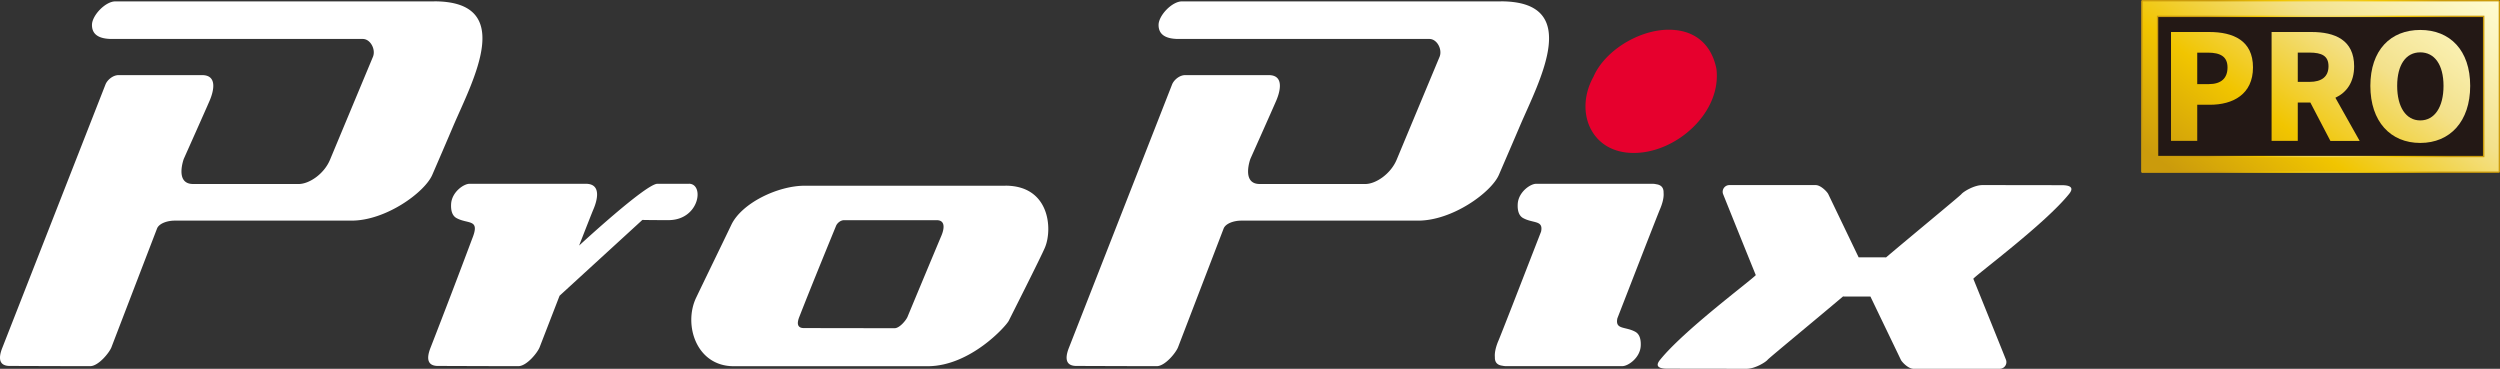 <svg data-name="レイヤー_1" xmlns="http://www.w3.org/2000/svg" xmlns:xlink="http://www.w3.org/1999/xlink" viewBox="0 0 106.005 15.637"><rect x="0" y="0" width="106.005" height="15.637" fill="#333333" stroke="none"/><defs><linearGradient id="a" data-name="名称未設定グラデーション 5" x1="-461.28" y1="-446.753" x2="-469.48" y2="-457.965" gradientTransform="matrix(1 0 0 -1 564 -448.993)" gradientUnits="userSpaceOnUse"><stop offset="0" stop-color="#fffcd1"/><stop offset=".11" stop-color="#fcf5bf"/><stop offset=".33" stop-color="#f4e493"/><stop offset=".37" stop-color="#f3e18b"/><stop offset=".69" stop-color="#f1c500"/><stop offset="1" stop-color="#cb9b0c"/></linearGradient><linearGradient id="c" data-name="名称未設定グラデーション 5" x1="-464.891" y1="-444.116" x2="-473.09" y2="-455.328" xlink:href="#a"/><linearGradient id="d" data-name="名称未設定グラデーション 5" x1="-461.419" y1="-446.654" x2="-469.619" y2="-457.864" xlink:href="#a"/><linearGradient id="e" data-name="名称未設定グラデーション 5" x1="-458.535" y1="-448.76" x2="-466.735" y2="-459.97" xlink:href="#a"/><radialGradient id="b" data-name="名称未設定グラデーション 2" cx="-877.99" cy="136.305" fx="-877.99" fy="136.305" r="1" gradientTransform="matrix(5.971 0 0 -5.973 5341.259 817.782)" gradientUnits="userSpaceOnUse"><stop offset="0" stop-color="#fffcd1"/><stop offset=".11" stop-color="#fcf5bf"/><stop offset=".33" stop-color="#f4e493"/><stop offset=".37" stop-color="#f3e18b"/><stop offset=".69" stop-color="#f1c500"/><stop offset="1" stop-color="#cb9b0c"/></radialGradient></defs><path d="M18.415.059H4.89c-.421 0-.984.593-.99.99-.006.397.271.603.849.603h10.636c.321 0 .559.446.428.759l-1.2 2.876-.62 1.487c-.252.607-.887 1.028-1.326 1.028H8.188c-.789 0-.395-1.066-.395-1.066s.933-2.088 1.097-2.47c.164-.383.349-1.081-.322-1.081H5.029c-.246 0-.484.21-.557.399L.098 14.748c-.19.481-.114.769.319.769.322 0 2.367.009 3.403.009.359 0 .822-.581.906-.803.071-.188 1.492-3.886 1.932-5.031.081-.211.42-.337.754-.337h7.495c1.459 0 3.103-1.202 3.422-1.94.236-.545.608-1.405.887-2.063.82-1.919 2.693-5.295-.803-5.295l.002.002zm10.794 7.734h-1.335c-.485 0-3.319 2.62-3.319 2.62.311-.795.555-1.417.608-1.539.164-.383.349-1.081-.322-1.081h-4.933c-.246 0-.75.351-.78.854-.015.262.038.496.231.601.494.269 1.003.021.669.856a385.13 385.13 0 01-1.774 4.644c-.189.481-.114.769.319.769.322 0 2.367.009 3.403.009.36 0 .822-.581.906-.804l.845-2.182 3.51-3.214c.168.002.337.008 1.106.008 1.32 0 1.538-1.543.868-1.543l-.002.002zm13.426.082H34.12c-1.144 0-2.672.74-3.109 1.655-.469.979-.904 1.864-1.492 3.09-.549 1.144.002 2.908 1.591 2.908h8.223c1.811 0 3.335-1.71 3.442-1.93.108-.219 1.375-2.721 1.535-3.108.326-.786.199-2.617-1.678-2.617l.003.002zm-2.72 2.124c-.101.235-1.385 3.311-1.43 3.426-.052.137-.334.492-.554.492l-3.845-.006c-.265 0-.311-.177-.195-.471.626-1.6 1.519-3.761 1.557-3.858.044-.115.189-.246.341-.246h3.928c.41 0 .299.427.198.663zM63.64.059H50.116c-.42 0-.983.593-.99.99-.006.397.272.603.85.603h10.635c.322 0 .559.446.429.759l-1.2 2.876-.62 1.487c-.255.607-.887 1.028-1.327 1.028h-4.479c-.788 0-.395-1.066-.395-1.066s.933-2.088 1.097-2.47c.164-.383.349-1.081-.321-1.081h-3.54c-.246 0-.483.21-.557.399l-4.374 11.164c-.189.481-.113.769.32.769.321 0 2.366.009 3.403.009.359 0 .821-.581.905-.803l1.932-5.031c.082-.211.42-.337.755-.337h7.495c1.459 0 3.102-1.202 3.422-1.94.235-.545.607-1.405.887-2.063.82-1.919 2.692-5.295-.803-5.295v.002zm6.899 8.119c.008-.208-.091-.337-.311-.366a.702.702 0 00-.16-.019h-4.933c-.246 0-.751.351-.78.854-.015.262.038.496.231.601.427.233.862.08.759.572l-.372.956-.828 2.13c-.311.795-.555 1.417-.608 1.539-.084.195-.172.471-.151.696-.008.208.09.336.311.365a.695.695 0 00.16.019h4.933c.246 0 .75-.351.78-.853.014-.263-.038-.498-.231-.604-.427-.233-.862-.079-.759-.571l.372-.957.828-2.13c.311-.794.555-1.417.607-1.539.084-.195.173-.47.152-.695v.002z" fill="#fff"/><g fill="#e6002d"><path d="M72.535 2.976c.183 1.712-1.667 3.307-3.327 3.257-1.583-.034-2.138-1.581-1.425-2.855.765-1.775 4.218-2.918 4.746-.442l.006.04z"/><path d="M69.283 6.484H69.2c-.762-.017-1.371-.353-1.71-.946-.375-.654-.346-1.529.075-2.281.507-1.179 2.133-2.125 3.467-1.983.921.091 1.539.663 1.741 1.612l.011.065c.085.797-.22 1.615-.856 2.303-.709.765-1.715 1.231-2.645 1.231zm1.49-4.725c-1.082 0-2.354.774-2.761 1.717-.347.623-.376 1.309-.088 1.812.249.436.707.682 1.29.694h.068c.796 0 1.662-.406 2.278-1.071.536-.579.794-1.255.727-1.905l-.005-.035c-.193-.904-.813-1.155-1.3-1.203a2.06 2.06 0 00-.209-.01z"/></g><path d="M87.419 7.852c-.317 0-2.337-.004-3.358-.004-.356 0-.812.279-.896.386-.054.07-2.179 1.821-3.205 2.691 0-.004 0-.01-.004-.014H78.81l-1.29-2.685c-.047-.095-.316-.378-.532-.378h-3.651a.284.284 0 00-.278.372c.045.118 1.009 2.51 1.39 3.446-.221.241-3.054 2.342-4.063 3.597-.187.231-.114.37.315.37.317 0 2.337.004 3.359.004.355 0 .811-.28.895-.387.055-.069 2.18-1.821 3.206-2.691 0 .004 0 .011.004.015h1.145c.511 1.064 1.262 2.621 1.291 2.684.046.095.315.379.532.379h3.651a.283.283 0 00.277-.372c-.044-.118-1.009-2.51-1.389-3.446.221-.242 3.054-2.342 4.063-3.597.187-.231.113-.37-.316-.37z" fill="#fff"/><path d="M105.34.664H91.453v6.002h13.887V.664z" fill="#231815"/><path d="M90.848 7.333a.058.058 0 01-.059-.059V.059c0-.034.027-.059.059-.059h15.098a.06.06 0 01.059.059v7.213a.06.06 0 01-.059.059H90.848v.002zm14.434-.725V.725H91.514v5.883h13.768z" fill="url(#b)"/><path d="M90.852.059v7.213h15.097V.059H90.852zm14.492 6.607H91.457V.664h13.887v6.002z" fill="url(#a)"/><path d="M92.055 1.357h1.62c1.018 0 1.856.36 1.856 1.501s-.849 1.584-1.824 1.584h-.54v1.532h-1.112V1.357zm1.595 2.21c.54 0 .801-.254.801-.709s-.299-.626-.832-.626h-.452v1.335h.483z" fill="url(#c)"/><path d="M98.813 5.974l-.849-1.625h-.534v1.625h-1.11V1.357h1.694c.986 0 1.806.335 1.806 1.453 0 .677-.317 1.11-.795 1.335l1.03 1.831h-1.24l-.002-.002zM97.43 3.472h.496c.528 0 .807-.229.807-.664s-.279-.578-.807-.578h-.496v1.242z" fill="url(#d)"/><path d="M100.508 3.641c0-1.514.855-2.371 2.116-2.371s2.117.861 2.117 2.371-.855 2.42-2.117 2.42-2.116-.906-2.116-2.42zm3.102 0c0-.894-.378-1.421-.986-1.421s-.979.527-.979 1.421.372 1.465.979 1.465.986-.565.986-1.465z" fill="url(#e)"/></svg>
